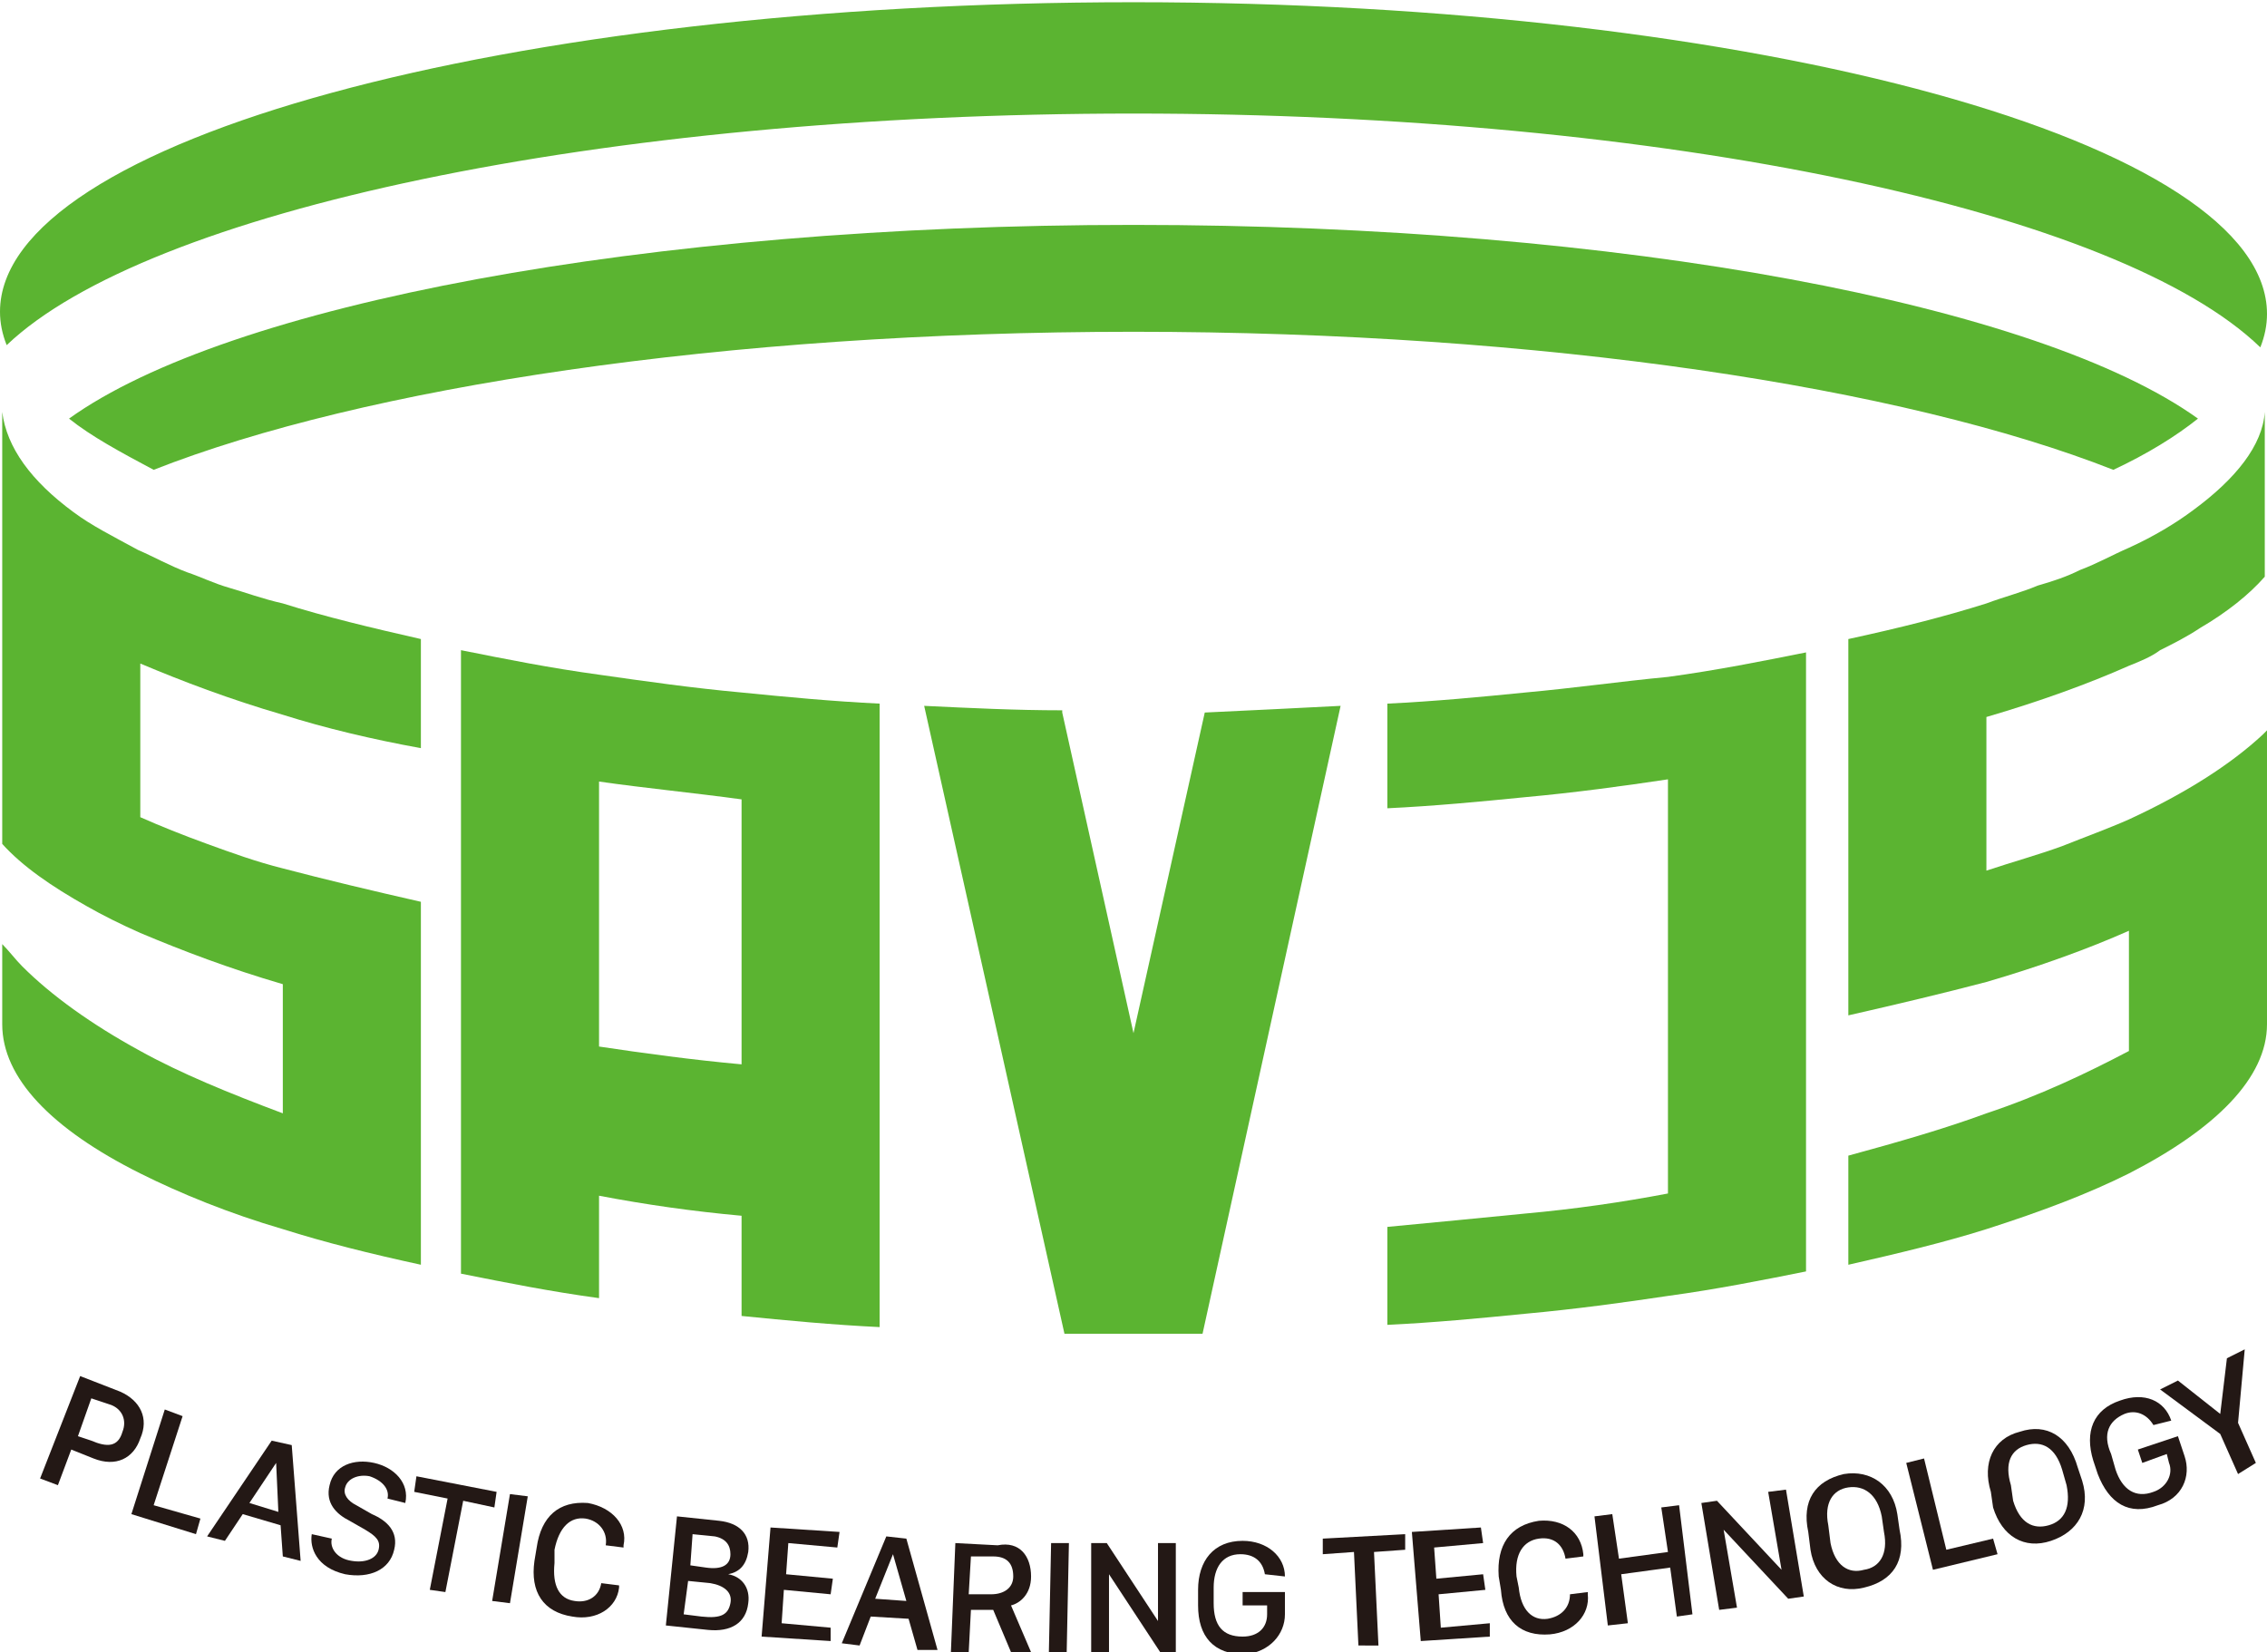 <?xml version="1.0" encoding="utf-8"?>
<!-- Generator: Adobe Illustrator 28.0.0, SVG Export Plug-In . SVG Version: 6.00 Build 0)  -->
<svg version="1.1" id="Layer_1" xmlns="http://www.w3.org/2000/svg" xmlns:xlink="http://www.w3.org/1999/xlink" x="0px" y="0px"
	 viewBox="0 0 101.8 74.2" style="enable-background:new 0 0 101.8 74.2;" xml:space="preserve">
<style type="text/css">
	.st0{fill:#5BB431;}
	.st1{fill:#231815;}
</style>
<g>
	<g>
		<path class="st0" d="M50.9,5.1c24,0,44.3,4.4,50.6,10.5c0.2-0.5,0.3-1,0.3-1.5c0-7.7-22.8-14-50.9-14S0,6.3,0,14
			c0,0.5,0.1,1,0.3,1.5C6.6,9.5,26.9,5.1,50.9,5.1z"/>
		<path class="st0" d="M3.1,18.8c1,0.8,2.3,1.5,3.8,2.3c9.4-3.7,25.6-6.2,44-6.2c18.4,0,34.6,2.5,44,6.2c1.5-0.7,2.8-1.5,3.8-2.3
			c-7.1-5.1-25.8-8.7-47.8-8.7C28.9,10.1,10.2,13.7,3.1,18.8z"/>
		<path class="st0" d="M10.3,26.4c-0.7-0.2-1.3-0.5-1.9-0.7c-0.8-0.3-1.5-0.7-2.2-1c-1.1-0.6-2.1-1.1-2.9-1.7
			c-1.9-1.4-3-2.9-3.2-4.5c0,0,0,0,0,0v6.9v0.5v4.6v2.3v0.4v4.7c0.9,1,2.2,1.9,3.8,2.8c0.7,0.4,1.5,0.8,2.4,1.2
			c1.9,0.8,4,1.6,6.4,2.3V50c-2.4-0.9-4.6-1.8-6.4-2.8c-2.2-1.2-4-2.5-5.3-3.8c-0.3-0.3-0.6-0.7-0.9-1V46c0,2.4,2.2,4.7,6.2,6.7
			c1.8,0.9,4,1.8,6.4,2.5c1.9,0.6,3.9,1.1,6.2,1.6v-4.9v-6.3v-5.1c-2.2-0.5-4.3-1-6.2-1.5c-1.2-0.3-2.3-0.7-3.4-1.1
			c-1.1-0.4-2.1-0.8-3-1.2v-6.9c1.9,0.8,4,1.6,6.4,2.3c1.9,0.6,4,1.1,6.2,1.5v-4.9c-2.2-0.5-4.3-1-6.2-1.6
			C11.8,26.9,11,26.6,10.3,26.4z"/>
		<path class="st0" d="M26.9,30.3c-2.2-0.3-4.2-0.7-6.2-1.1v4.8v0.6V41V46v6.4v4.8c2,0.4,4,0.8,6.2,1.1v-4.6
			c2.1,0.4,4.2,0.7,6.4,0.9v4.5c2,0.2,4.1,0.4,6.2,0.5v-4.4v-6.9v-5.1v-6.9v-4v-0.7c-2.1-0.1-4.2-0.3-6.2-0.5
			C31.1,30.9,29,30.6,26.9,30.3z M33.3,42.7v5.1c-2.2-0.2-4.4-0.5-6.4-0.8V42v-6.9c2.1,0.3,4.2,0.5,6.4,0.8V42.7z"/>
		<path class="st0" d="M54.1,32l-3.2,14.4L47.7,32v-0.1c-2.1,0-4.1-0.1-6.2-0.2l6.3,28.2c0.4,0,0.9,0,1.3,0c0.3,0,0.7,0,1,0
			c1.2,0,2.5,0,3.8,0c0,0,0,0,0,0l0,0c0,0,0.1,0,0.1,0l6.2-28.2C58.3,31.8,56.2,31.9,54.1,32L54.1,32z"/>
		<path class="st0" d="M68.5,31.1c-2,0.2-4.1,0.4-6.2,0.5v0.7v4c2.1-0.1,4.2-0.3,6.2-0.5c2.2-0.2,4.4-0.5,6.4-0.8V42V47v6.6
			c-2.1,0.4-4.2,0.7-6.4,0.9c-2,0.2-4.1,0.4-6.2,0.6v4.4c2.1-0.1,4.2-0.3,6.2-0.5c2.2-0.2,4.4-0.5,6.4-0.8c2.2-0.3,4.2-0.7,6.2-1.1
			v-4.8V46V41v-6.3v-0.6v-4.8c-2,0.4-4,0.8-6.2,1.1C72.8,30.6,70.7,30.9,68.5,31.1z"/>
		<path class="st0" d="M98.5,22.9c-0.8,0.6-1.8,1.2-2.9,1.7c-0.7,0.3-1.4,0.7-2.2,1c-0.6,0.3-1.2,0.5-1.9,0.7
			c-0.7,0.3-1.5,0.5-2.3,0.8c-1.9,0.6-3.9,1.1-6.2,1.6v4.9v1.4v5.5v5.1c2.2-0.5,4.3-1,6.2-1.5c2.4-0.7,4.6-1.5,6.4-2.3v5.4
			c-1.9,1-4,2-6.4,2.8c-1.9,0.7-4,1.3-6.2,1.9v4.9c2.2-0.5,4.3-1,6.2-1.6c2.5-0.8,4.6-1.6,6.4-2.5c3.9-2,6.2-4.3,6.2-6.7v-3.6v-4.5
			v-4.7v-0.4c-0.1,0.1-0.1,0.1-0.2,0.2c-1.4,1.3-3.4,2.6-6,3.8c-0.9,0.4-2,0.8-3,1.2c-1.1,0.4-2.2,0.7-3.4,1.1v-2.3v-4.6
			c2.4-0.7,4.6-1.5,6.4-2.3c0.5-0.2,1-0.4,1.4-0.7c0.6-0.3,1.2-0.6,1.8-1c1.2-0.7,2.2-1.5,2.9-2.3v-0.5v-6.9c0,0,0,0,0,0
			C101.6,20,100.4,21.5,98.5,22.9z"/>
	</g>
	<g>
		<path class="st1" d="M5.4,62.5c0.9,0.4,1.3,1.2,0.9,2.1c-0.3,0.9-1.1,1.3-2.1,0.9l-1-0.4l-0.6,1.6l-0.8-0.3l1.8-4.6L5.4,62.5z
			 M3.5,64.5l0.6,0.2C4.8,65,5.3,65,5.5,64.3c0.2-0.5,0-1-0.5-1.2l-0.9-0.3L3.5,64.5z"/>
		<path class="st1" d="M8.8,68.9L5.9,68l1.5-4.7l0.8,0.3l-1.3,4L9,68.2L8.8,68.9z"/>
		<path class="st1" d="M9.3,69l2.9-4.3l0.9,0.2l0.4,5.2l-0.8-0.2l-0.1-1.4L10.9,68l-0.8,1.2L9.3,69z M12.4,65.7l-1.2,1.8l1.3,0.4
			L12.4,65.7L12.4,65.7z"/>
		<path class="st1" d="M14.9,69.1c-0.1,0.4,0.2,0.9,0.9,1c0.6,0.1,1.1-0.1,1.2-0.5c0.1-0.4-0.1-0.6-0.6-0.9l-0.7-0.4
			c-0.6-0.3-1.1-0.8-0.9-1.6c0.2-0.9,1.1-1.2,2-1c0.9,0.2,1.6,0.9,1.4,1.8l-0.8-0.2c0.1-0.4-0.2-0.8-0.8-1c-0.5-0.1-1,0.1-1.1,0.5
			c-0.1,0.3,0.1,0.6,0.5,0.8l0.7,0.4c0.7,0.3,1.2,0.8,1,1.6c-0.2,0.9-1.1,1.3-2.2,1.1c-1.3-0.3-1.6-1.2-1.5-1.8L14.9,69.1z"/>
		<path class="st1" d="M19.3,71.4l0.8-4.1L18.6,67l0.1-0.7l3.6,0.7l-0.1,0.7l-1.4-0.3l-0.8,4.1L19.3,71.4z"/>
		<path class="st1" d="M22.1,71.9l0.8-4.8l0.8,0.1L22.9,72L22.1,71.9z"/>
		<path class="st1" d="M24.9,70.2c-0.1,1,0.2,1.6,0.9,1.7c0.6,0.1,1.1-0.2,1.2-0.8l0.8,0.1l0,0.1c-0.1,0.9-1,1.5-2.1,1.3
			c-1.3-0.2-1.9-1.1-1.7-2.5l0.1-0.6c0.2-1.4,1-2.1,2.3-2c1.1,0.2,1.8,1,1.6,1.9l0,0.1l-0.8-0.1c0.1-0.6-0.3-1.1-0.9-1.2
			c-0.7-0.1-1.2,0.4-1.4,1.4L24.9,70.2z"/>
		<path class="st1" d="M30.4,68.1l1.9,0.2c0.9,0.1,1.4,0.6,1.3,1.4c-0.1,0.6-0.4,0.9-0.9,1l0,0c0.6,0.1,1,0.6,0.9,1.3
			c-0.1,0.9-0.8,1.3-1.8,1.2L29.9,73L30.4,68.1z M30.7,72.5l0.8,0.1c0.9,0.1,1.2-0.1,1.3-0.6c0.1-0.5-0.3-0.8-0.9-0.9l-1-0.1
			L30.7,72.5z M31,70.3l0.7,0.1c0.7,0.1,1.1-0.1,1.1-0.6c0-0.4-0.2-0.7-0.7-0.8l-1-0.1L31,70.3z"/>
		<path class="st1" d="M37.3,73.7l-3.1-0.2l0.4-4.9l3.1,0.2l-0.1,0.7l-2.2-0.2l-0.1,1.4l2.1,0.2l-0.1,0.7l-2.1-0.2l-0.1,1.5l2.2,0.2
			L37.3,73.7z"/>
		<path class="st1" d="M37.8,73.8l2-4.8l0.9,0.1l1.4,5l-0.9,0l-0.4-1.4l-1.7-0.1l-0.5,1.3L37.8,73.8z M40.1,69.8l-0.8,2l1.4,0.1
			L40.1,69.8L40.1,69.8z"/>
		<path class="st1" d="M46.3,70.8c0,0.8-0.5,1.2-0.9,1.3l0.9,2.1l-0.9,0l-0.8-1.9l-1,0l-0.1,1.9l-0.8,0l0.2-4.9l1.9,0.1
			C45.8,69.2,46.3,69.9,46.3,70.8z M44.5,71.6c0.6,0,1-0.3,1-0.8c0-0.6-0.3-0.9-0.9-0.9l-1,0l-0.1,1.7L44.5,71.6z"/>
		<path class="st1" d="M47.1,74.2l0.1-4.9l0.8,0l-0.1,4.9L47.1,74.2z"/>
		<path class="st1" d="M49,74.2l0-4.9l0.7,0l2.3,3.5l0,0l0-3.5l0.8,0l0,4.9l-0.7,0l-2.3-3.5l0,0l0,3.5L49,74.2z"/>
		<path class="st1" d="M56.8,70.7c-0.1-0.6-0.5-0.9-1.1-0.9c-0.8,0-1.2,0.6-1.2,1.5l0,0.7c0,1,0.4,1.5,1.3,1.5c0.7,0,1.1-0.4,1.1-1
			l0-0.4l-1.1,0l0-0.6l1.9,0l0,1c0,0.9-0.7,1.7-1.8,1.8c-1.4,0-2.1-0.8-2.1-2.2l0-0.7c0-1.3,0.7-2.2,2-2.2c1.1,0,1.9,0.7,1.9,1.6
			L56.8,70.7z"/>
		<path class="st1" d="M61,73.9l-0.2-4.2l-1.4,0.1l0-0.7l3.7-0.2l0,0.7l-1.4,0.1l0.2,4.2L61,73.9z"/>
		<path class="st1" d="M66.9,73.5l-3.1,0.2l-0.4-4.9l3.1-0.2l0.1,0.7l-2.2,0.2l0.1,1.4l2.1-0.2l0.1,0.7l-2.1,0.2l0.1,1.5l2.2-0.2
			L66.9,73.5z"/>
		<path class="st1" d="M68.2,71.3c0.1,1,0.6,1.5,1.3,1.4c0.6-0.1,1-0.5,1-1.1l0.8-0.1l0,0.1c0.1,0.9-0.6,1.7-1.7,1.8
			c-1.3,0.1-2.1-0.6-2.2-2l-0.1-0.6c-0.1-1.4,0.5-2.3,1.8-2.5c1.1-0.1,1.9,0.5,2,1.5l0,0.1l-0.8,0.1c-0.1-0.6-0.5-1-1.2-0.9
			c-0.7,0.1-1.1,0.7-1,1.7L68.2,71.3z"/>
		<path class="st1" d="M75.3,72.6L75,70.4l-2.2,0.3l0.3,2.2L72.2,73l-0.6-4.9l0.8-0.1l0.3,2l2.2-0.3l-0.3-2l0.8-0.1l0.6,4.9
			L75.3,72.6z"/>
		<path class="st1" d="M77.2,72.3l-0.8-4.8l0.7-0.1l2.9,3.1l0,0L79.4,67l0.8-0.1l0.8,4.8l-0.7,0.1l-2.9-3.1l0,0l0.6,3.5L77.2,72.3z"
			/>
		<path class="st1" d="M81.2,68.8c-0.3-1.4,0.3-2.3,1.6-2.6C84,66,85,66.7,85.2,68l0.1,0.7c0.3,1.4-0.3,2.3-1.6,2.6
			c-1.2,0.3-2.2-0.4-2.4-1.7L81.2,68.8z M82.2,69.3c0.2,1,0.8,1.4,1.5,1.2c0.7-0.1,1.1-0.7,0.9-1.7l-0.1-0.7c-0.2-1-0.8-1.4-1.5-1.3
			c-0.7,0.1-1.1,0.7-0.9,1.7L82.2,69.3z"/>
		<path class="st1" d="M89.7,69.8l-2.9,0.7l-1.2-4.8l0.8-0.2l1,4.1l2.1-0.5L89.7,69.8z"/>
		<path class="st1" d="M89.4,67c-0.4-1.3,0.1-2.4,1.3-2.7c1.2-0.4,2.2,0.2,2.6,1.6l0.2,0.6c0.4,1.3-0.2,2.3-1.4,2.7
			c-1.2,0.4-2.2-0.2-2.6-1.5L89.4,67z M90.4,67.4c0.3,1,0.9,1.3,1.6,1.1c0.7-0.2,1-0.8,0.8-1.8l-0.2-0.7c-0.3-1-0.9-1.3-1.6-1.1
			c-0.7,0.2-1,0.8-0.7,1.8L90.4,67.4z"/>
		<path class="st1" d="M96.7,64c-0.3-0.5-0.8-0.7-1.3-0.5c-0.7,0.3-1,0.9-0.6,1.8L95,66c0.3,0.9,0.9,1.3,1.7,1
			c0.6-0.2,0.9-0.8,0.7-1.3l-0.1-0.4l-1.1,0.4L96,65.1l1.8-0.6l0.3,0.9c0.3,0.9-0.1,1.9-1.2,2.2c-1.3,0.5-2.2-0.1-2.7-1.4L94,65.6
			c-0.4-1.3,0-2.3,1.2-2.7c1.1-0.4,2,0,2.3,0.9L96.7,64z"/>
		<path class="st1" d="M100.5,66.2l-0.8-1.8l-2.7-2l0.8-0.4l1.9,1.5l0,0L100,61l0.8-0.4l-0.3,3.3l0.8,1.8L100.5,66.2z"/>
	</g>
</g>
</svg>
